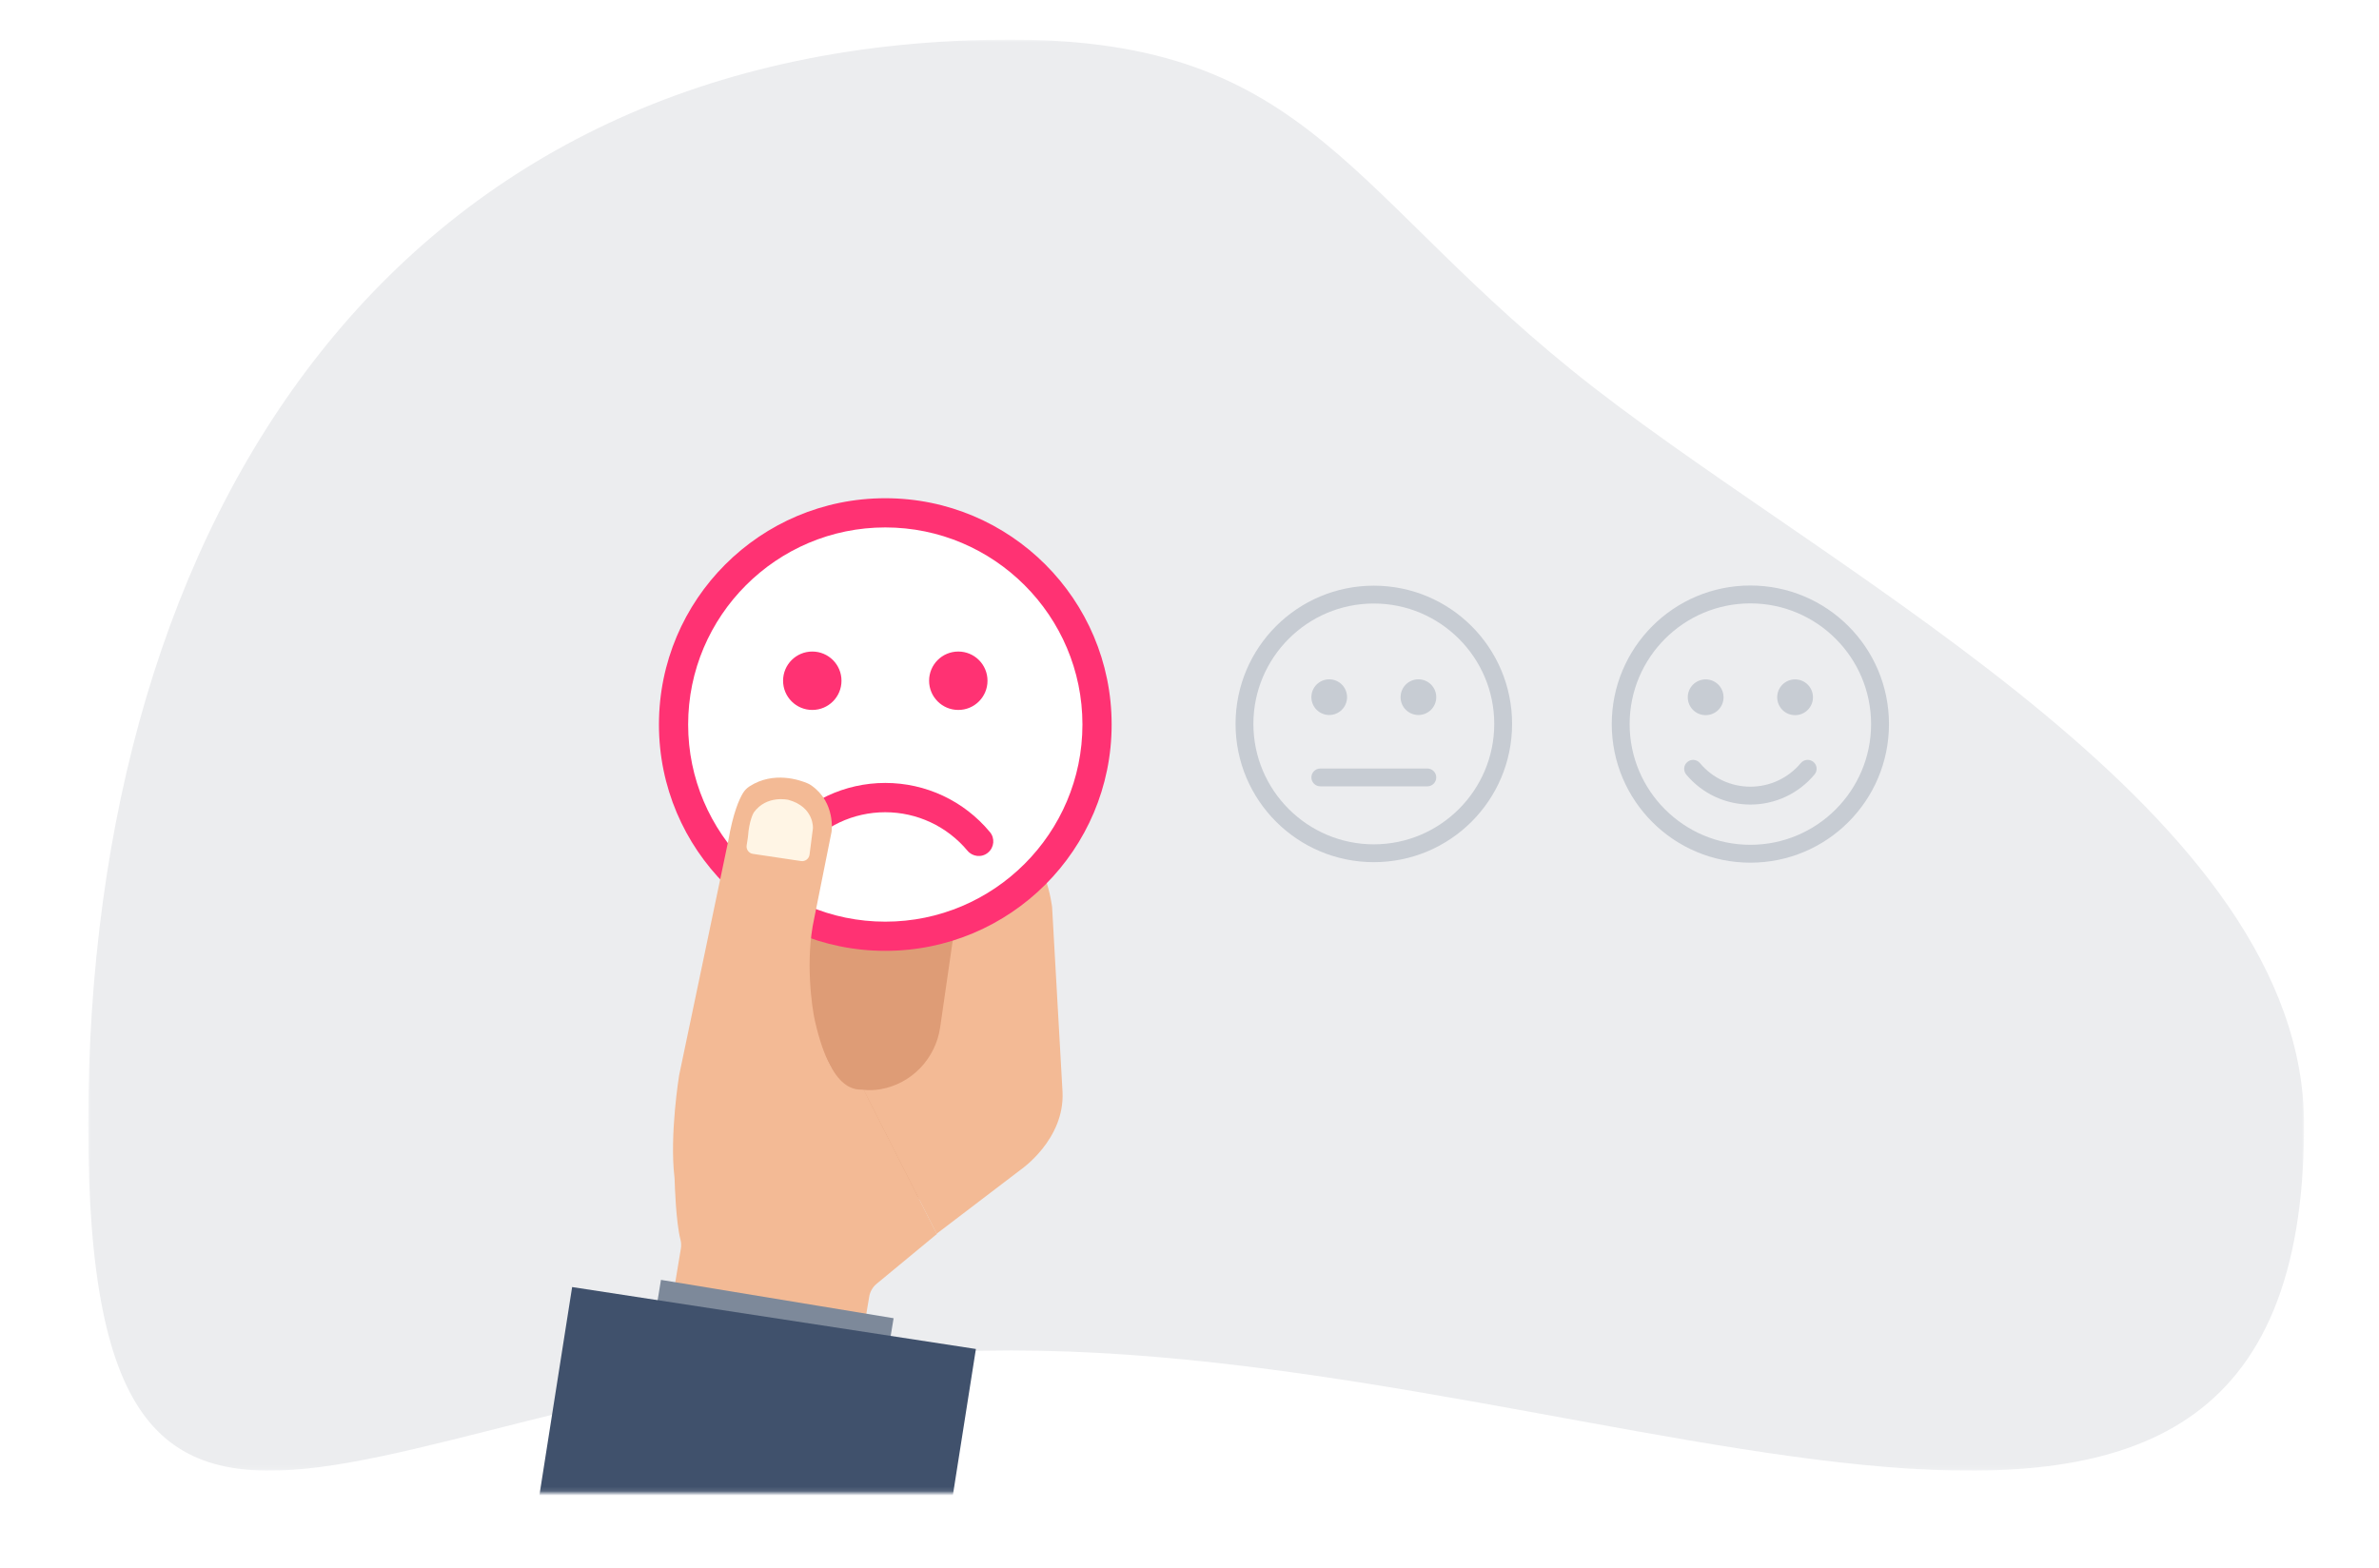 <?xml version="1.0" encoding="UTF-8"?>
<svg xmlns="http://www.w3.org/2000/svg" xmlns:xlink="http://www.w3.org/1999/xlink" fill="none" height="356" viewBox="0 0 540 356" width="540">
  <mask id="a" height="325" maskUnits="userSpaceOnUse" width="503" x="20" y="9">
    <path clip-rule="evenodd" d="m20.018 9h502.982v324.869h-502.982z" fill="#fff" fill-rule="evenodd"></path>
  </mask>
  <mask id="b" height="325" maskUnits="userSpaceOnUse" width="502" x="15" y="14">
    <path d="m15 14.017h501.728v324.869h-501.728z" fill="#fff"></path>
  </mask>
  <path d="m0 0h540v356h-540z" fill="#fff"></path>
  <g mask="url(#a)">
    <path clip-rule="evenodd" d="m229.46 306.58c-138.906 0-209.442 87.646-209.442-51.212 0-138.859 70.536-246.368 209.442-246.368 68.559 0 76.563 35.68 132.314 78.985 57.164 44.34 161.226 97.059 161.226 167.383 0 138.858-154.634 51.212-293.54 51.212" fill="#ecedef" fill-rule="evenodd"></path>
  </g>
  <g clip-rule="evenodd" fill-rule="evenodd" mask="url(#b)">
    <path d="m311.838 132.96c-17.338 0-31.383 14.046-31.383 31.384s14.045 31.384 31.383 31.384c17.339 0 31.384-14.046 31.384-31.384s-14.045-31.384-31.384-31.384m-.001 58.719c-15.071 0-27.334-12.264-27.334-27.335s12.263-27.334 27.334-27.334 27.335 12.263 27.335 27.334-12.264 27.335-27.335 27.335m-10.122-29.359c2.24 0 4.05-1.81 4.05-4.05 0-2.239-1.81-4.049-4.05-4.049-2.239 0-4.049 1.81-4.049 4.049 0 2.24 1.81 4.05 4.049 4.05m20.246-8.099c-2.24 0-4.049 1.81-4.049 4.049 0 2.24 1.809 4.05 4.049 4.05s4.049-1.81 4.049-4.05c0-2.239-1.809-4.049-4.049-4.049m2.025 20.247h-24.295c-1.114 0-2.025.911-2.025 2.024s.911 2.024 2.025 2.024h24.295c1.114 0 2.025-.911 2.025-2.024s-.911-2.024-2.025-2.024" fill="#c7ccd3"></path>
    <path d="m167.253 188.77c1.093 1.266 10.687 48.598 45.135 87.896l11.764-77.381z" fill="#de9c76"></path>
    <path d="m241.181 247.921-2.369-41.99s-.362-3.236-1.67-6.84c-1.367-3.758-4.045-6.894-7.526-8.855l-45.969-25.892 7.681 27.655 23.539 11.804s3.155 1.63 1.47 9.171l-2.929 20.236c-1.027 7.107-6.463 12.833-13.536 14.064-1.278.222-2.572.293-3.839.142l16.571 32.671 19.102-14.554s9.984-6.818 9.475-17.612" fill="#f3ba95"></path>
    <path d="m200.783 212.556c26.659 0 48.272-21.613 48.272-48.269 0-26.662-21.613-48.272-48.272-48.272s-48.272 21.61-48.272 48.272c0 26.656 21.613 48.269 48.272 48.269z" fill="#fff"></path>
    <path d="m200.949 113.108c-28.384 0-51.378 22.994-51.378 51.378s22.994 51.378 51.378 51.378 51.378-22.994 51.378-51.378-22.994-51.378-51.378-51.378m0 96.128c-24.672 0-44.75-20.078-44.75-44.75 0-24.671 20.078-44.749 44.75-44.749 24.671 0 44.749 20.078 44.749 44.749 0 24.672-20.078 44.75-44.749 44.75m0-31.492c-9.198 0-17.856 4.06-23.781 11.145-1.181 1.408-.995 3.505.414 4.665 1.409 1.18 3.501.994 4.661-.414 4.64-5.556 11.456-8.746 18.685-8.746 7.23 0 14.045 3.19 18.686 8.746 1.098 1.325 3.19 1.657 4.66.414 1.409-1.181 1.595-3.277.415-4.665-5.884-7.085-14.542-11.145-23.74-11.145m-16.572-16.572c3.667 0 6.629-2.963 6.629-6.629s-2.962-6.629-6.629-6.629c-3.666 0-6.629 2.963-6.629 6.629s2.963 6.629 6.629 6.629m33.145 0c3.666 0 6.628-2.963 6.628-6.629s-2.962-6.629-6.628-6.629c-3.667 0-6.629 2.963-6.629 6.629s2.962 6.629 6.629 6.629" fill="#ff3273"></path>
    <path d="m184.949 231.64c-.612-2.716-2.242-13.624-.132-23.157l3.928-19.613s1.033-6.648-4.608-10.579c-.261-.179-.539-.334-.83-.458-1.686-.726-7.694-2.859-13.178.686-.615.398-1.131.929-1.508 1.557-.848 1.412-2.235 4.517-3.308 10.776l-11.16 53.259s-2.205 13.545-1.058 23.164c.017.147.03.296.032.445.041 1.451.304 9.726 1.334 13.727.167.653.2 1.332.088 1.998l-1.343 8.092c-.023.137.069.266.207.289l43.086 7.281.803-4.75c.192-1.141.789-2.174 1.68-2.91l13.671-11.298-15.414-30.384c-.355-.698-.773-1.594-1.137-2.288-.326-.617-6.995 2.607-11.153-15.837" fill="#f3ba95"></path>
    <path d="m170.895 193.845 10.938 1.633c.934.138 1.8-.517 1.921-1.453l.77-6s.323-4.796-5.55-6.439c0 0-4.971-1.192-7.891 2.885 0 0-1.05 1.716-1.309 5.535l-.296 1.916c-.141.921.494 1.786 1.417 1.923" fill="#fff5e5"></path>
    <path d="m149.076 296.368.957-5.811 52.804 8.707-.959 5.807z" fill="#7d899a"></path>
    <path d="m115.346 384.58 91.552 14.498 14.597-92.703.018-.129-91.646-14.059z" fill="#40516c"></path>
    <path d="m397.308 132.922c-17.38 0-31.462 14.083-31.462 31.463s14.082 31.46 31.462 31.46c17.381 0 31.463-14.08 31.463-31.46s-14.082-31.463-31.463-31.463m0 58.864c-15.109 0-27.402-12.292-27.402-27.401 0-15.111 12.293-27.404 27.402-27.404s27.402 12.293 27.402 27.404c0 15.109-12.293 27.401-27.402 27.401m11.444-18.547c-2.843 3.4-7.016 5.354-11.444 5.354s-8.601-1.954-11.444-5.354c-.722-.863-2.004-.977-2.853-.253-.863.722-.978 1.992-.255 2.855 3.604 4.324 8.92 6.812 14.552 6.812s10.948-2.488 14.564-6.826c.723-.862.608-2.143-.253-2.853-.863-.712-2.145-.598-2.867.265m-21.591-10.884c2.245 0 4.059-1.814 4.059-4.059 0-2.247-1.814-4.061-4.059-4.061-2.247 0-4.061 1.814-4.061 4.061 0 2.245 1.814 4.059 4.061 4.059m20.296 0c2.247 0 4.061-1.814 4.061-4.059 0-2.247-1.814-4.061-4.061-4.061-2.245 0-4.059 1.814-4.059 4.061 0 2.245 1.814 4.059 4.059 4.059" fill="#c7ccd3"></path>
  </g>
</svg>
